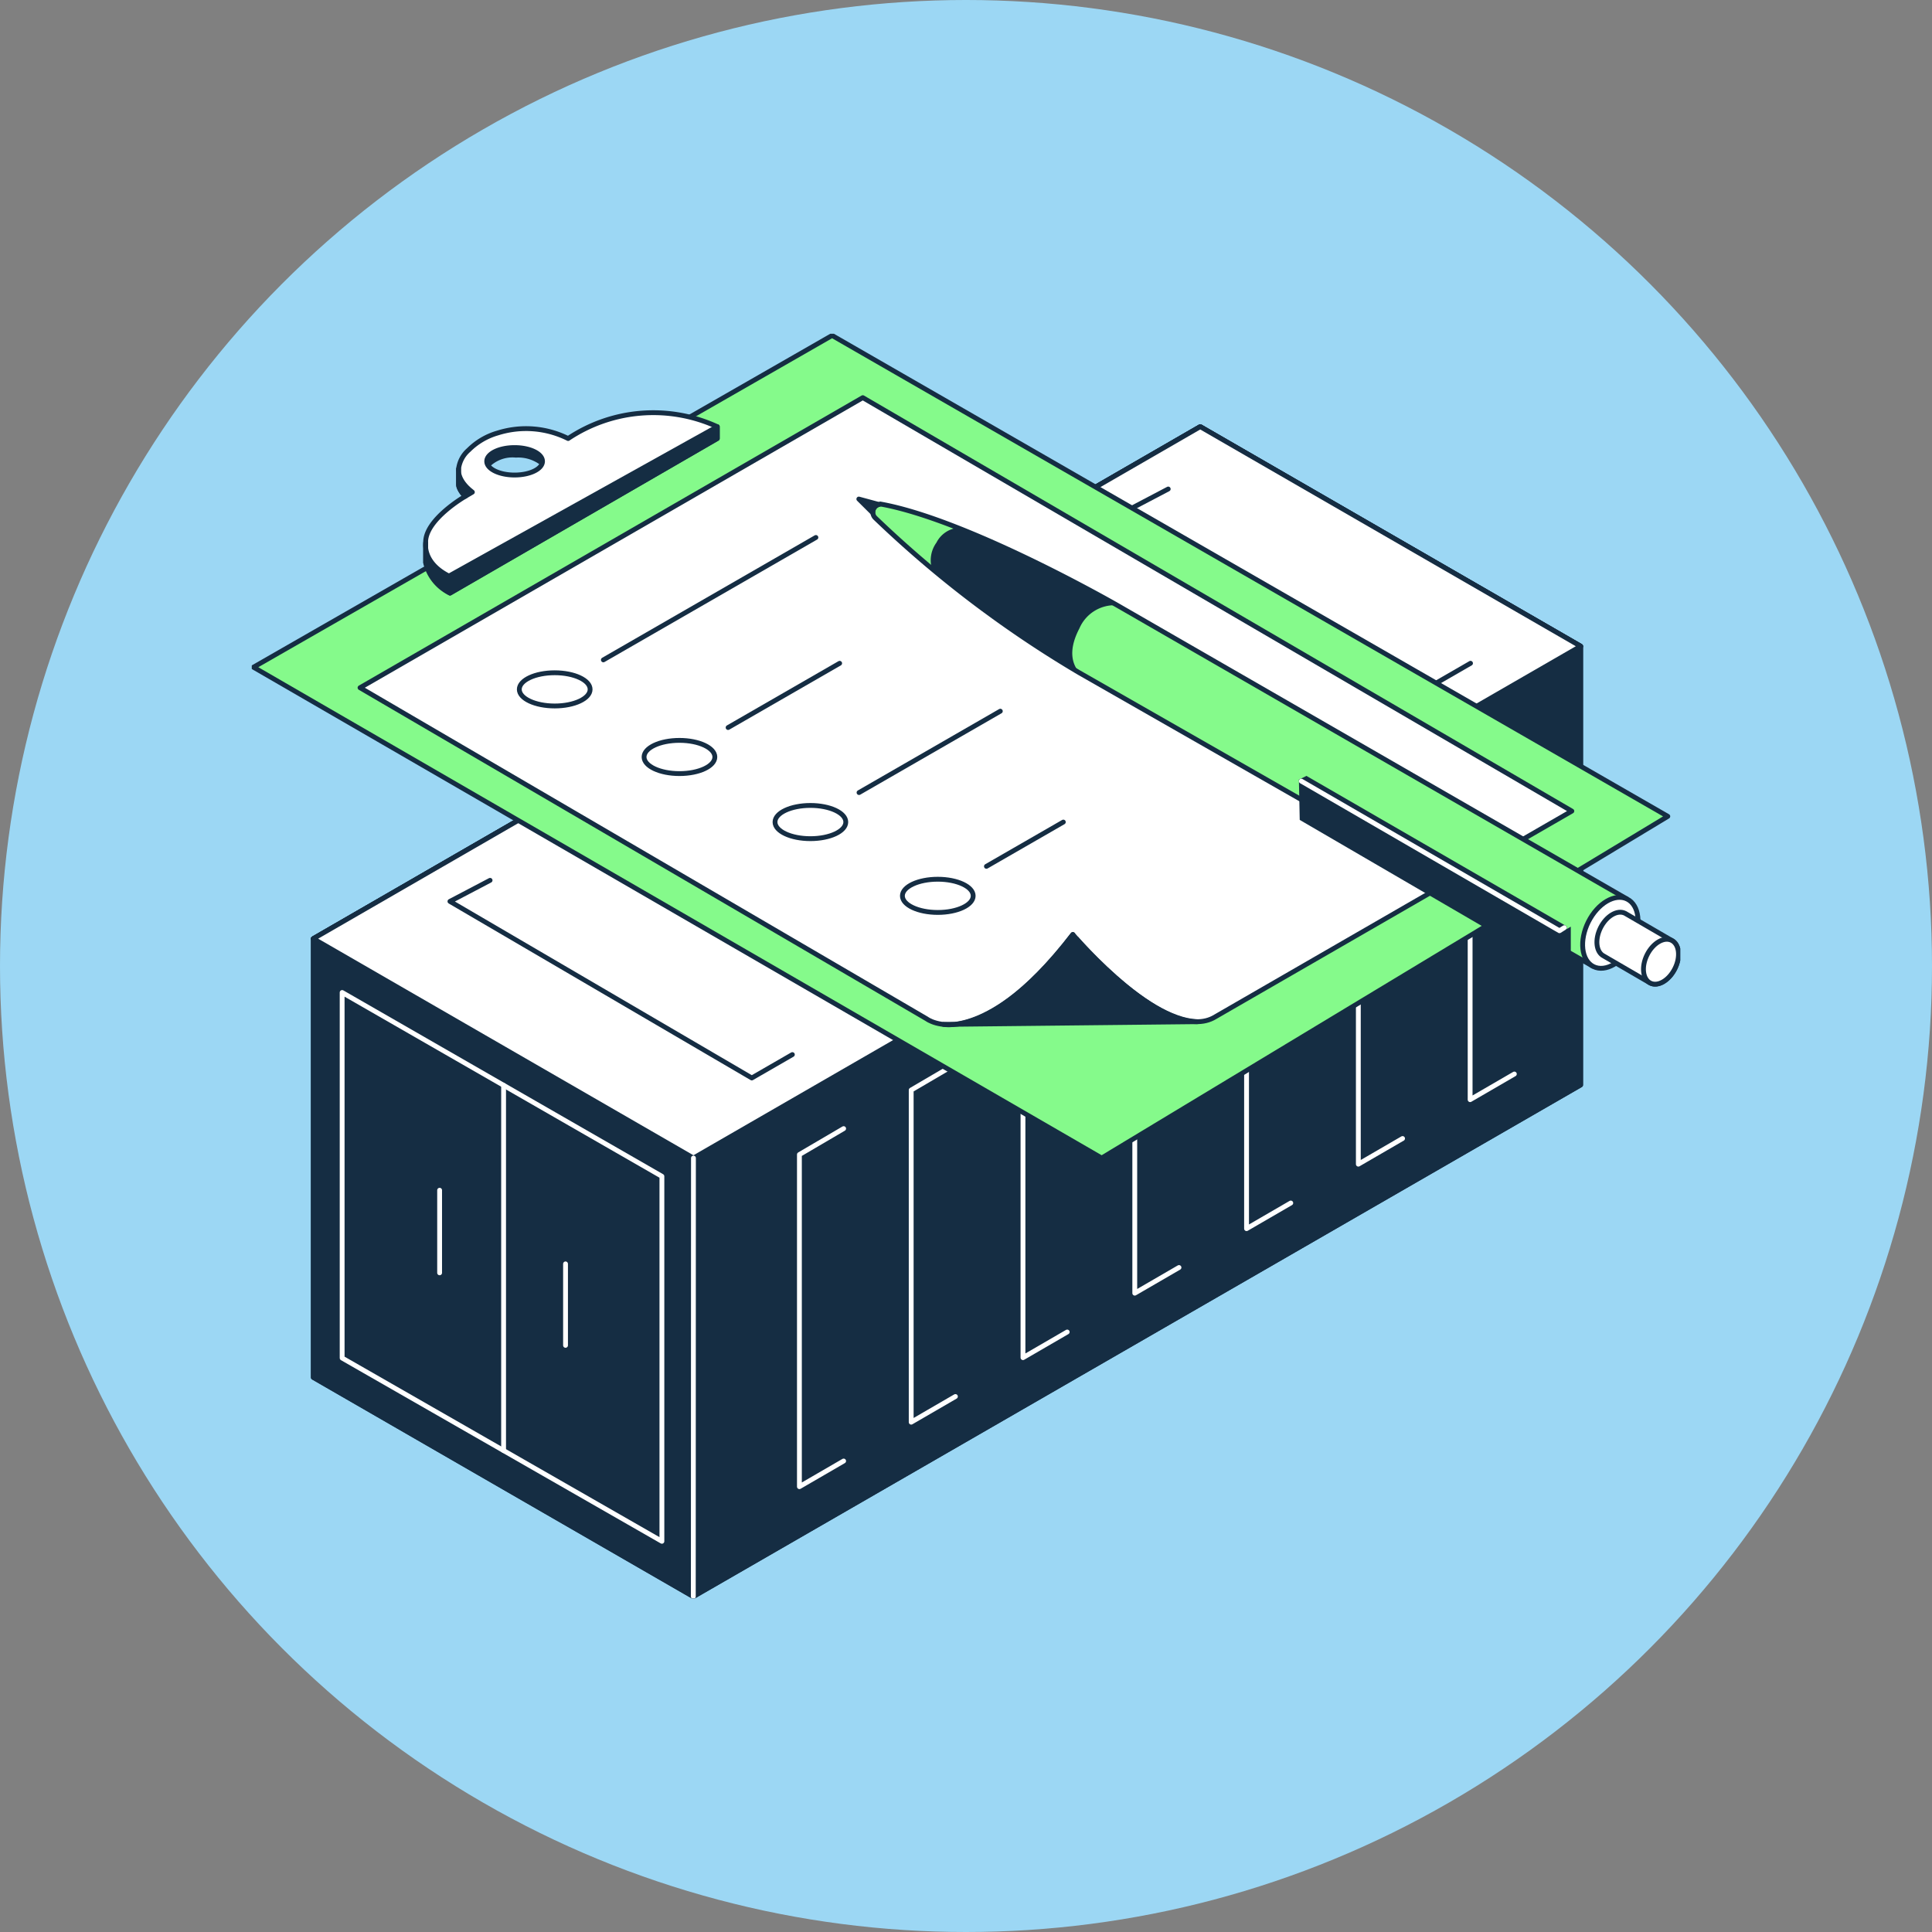 <svg xmlns="http://www.w3.org/2000/svg" xmlns:xlink="http://www.w3.org/1999/xlink" width="200" height="200" viewBox="0 0 200 200"><rect x="0" y="0" width="200" height="200" fill="#808080" stroke="none"/><defs><clipPath id="a"><rect width="147.873" height="130.897" fill="none"/></clipPath></defs><circle cx="100" cy="100" r="100" fill="#9cd7f4"/><g transform="translate(26.063 34.552)"><path d="M9.066,66.685V112.1L48.4,134.786l91.857-52.961V36.412l-39.38-22.728Z" transform="translate(-2.693 -4.065)" fill="#fff"/><g clip-path="url(#a)"><path d="M9.066,66.685V112.1L48.4,134.786l91.856-52.961V36.412l-39.38-22.728Z" transform="translate(-2.693 -4.065)" fill="none" stroke="#152d43" stroke-linecap="round" stroke-linejoin="round" stroke-width="0.5"/></g><path d="M9.066,66.685l39.35,22.709,91.842-52.982-39.38-22.728Z" transform="translate(-2.693 -4.065)" fill="#fff"/><path d="M9.066,66.685l39.35,22.709,91.842-52.982-39.38-22.728Z" transform="translate(-2.693 -4.065)" fill="none" stroke="#152d43" stroke-linecap="round" stroke-linejoin="round" stroke-width="0.5"/><path d="M46.411,153.819V116.035L13.31,97.006v37.843Z" transform="translate(-3.954 -28.816)" fill="#fff"/><path d="M46.411,153.819V116.035L13.31,97.006v37.843Z" transform="translate(-3.954 -28.816)" fill="none" stroke="#152d43" stroke-linecap="round" stroke-linejoin="round" stroke-width="0.5"/><path d="M37.085,148.487v0Z" transform="translate(-11.016 -32.876)" fill="#fff"/><line y2="37.814" transform="translate(26.069 77.797)" fill="none" stroke="#152d43" stroke-linecap="round" stroke-linejoin="round" stroke-width="0.5"/><path d="M65.024,166.781l.015-45.391Z" transform="translate(-19.316 -36.059)" fill="#fff"/><g clip-path="url(#a)"><line y1="45.391" x2="0.014" transform="translate(45.709 85.33)" fill="none" stroke="#152d43" stroke-linecap="round" stroke-linejoin="round" stroke-width="0.5"/></g><path d="M46.207,145.407v0Z" transform="translate(-13.726 -40.689)" fill="#fff"/><line y2="8.433" transform="translate(32.481 96.285)" fill="none" stroke="#152d43" stroke-linecap="round" stroke-linejoin="round" stroke-width="0.5"/><path d="M27.663,134.677v0Z" transform="translate(-8.217 -37.467)" fill="#fff"/><line y2="8.551" transform="translate(19.446 88.66)" fill="none" stroke="#152d43" stroke-linecap="round" stroke-linejoin="round" stroke-width="0.5"/><path d="M9.066,66.685V112.1L48.4,134.786l91.857-52.961V36.412l-39.38-22.728Z" transform="translate(-2.693 -4.065)" fill="#152d43"/><g clip-path="url(#a)"><path d="M9.066,66.685V112.1L48.4,134.786l91.856-52.961V36.412l-39.38-22.728Z" transform="translate(-2.693 -4.065)" fill="none" stroke="#152d43" stroke-linecap="round" stroke-linejoin="round" stroke-width="0.5"/></g><path d="M9.066,66.685l39.35,22.709,91.842-52.982-39.38-22.728Z" transform="translate(-2.693 -4.065)" fill="#fff"/><path d="M9.066,66.685l39.35,22.709,91.842-52.982-39.38-22.728Z" transform="translate(-2.693 -4.065)" fill="none" stroke="#152d43" stroke-linecap="round" stroke-linejoin="round" stroke-width="0.5"/><path d="M46.411,153.819V116.035L13.31,97.006v37.843Z" transform="translate(-3.954 -28.816)" fill="#152d43"/><path d="M46.411,153.819V116.035L13.31,97.006v37.843Z" transform="translate(-3.954 -28.816)" fill="none" stroke="#fff" stroke-linecap="round" stroke-linejoin="round" stroke-width="0.5"/><path d="M37.085,148.487v0Z" transform="translate(-11.016 -32.876)" fill="#fff"/><line y2="37.814" transform="translate(26.069 77.797)" fill="none" stroke="#fff" stroke-linecap="round" stroke-linejoin="round" stroke-width="0.5"/><path d="M65.024,166.781l.015-45.391Z" transform="translate(-19.316 -36.059)" fill="#fff"/><g clip-path="url(#a)"><line y1="45.391" x2="0.014" transform="translate(45.709 85.33)" fill="none" stroke="#fff" stroke-linecap="round" stroke-linejoin="round" stroke-width="0.5"/></g><path d="M46.207,145.407v0Z" transform="translate(-13.726 -40.689)" fill="#fff"/><line y2="8.433" transform="translate(32.481 96.285)" fill="none" stroke="#fff" stroke-linecap="round" stroke-linejoin="round" stroke-width="0.5"/><path d="M27.663,134.677v0Z" transform="translate(-8.217 -37.467)" fill="#fff"/><line y2="8.551" transform="translate(19.446 88.66)" fill="none" stroke="#fff" stroke-linecap="round" stroke-linejoin="round" stroke-width="0.5"/><path d="M64.631,98.526l-4.2,2.422L29.183,82.669l4.156-2.181" transform="translate(-8.669 -23.909)" fill="none" stroke="#152d43" stroke-linecap="round" stroke-linejoin="round" stroke-width="0.5"/><path d="M81.275,88.921l-4.2,2.422L45.828,73.065l4.156-2.181" transform="translate(-13.613 -21.056)" fill="none" stroke="#152d43" stroke-linecap="round" stroke-linejoin="round" stroke-width="0.5"/><path d="M97.92,79.317l-4.2,2.422L62.472,63.46l4.156-2.181" transform="translate(-18.558 -18.203)" fill="none" stroke="#152d43" stroke-linecap="round" stroke-linejoin="round" stroke-width="0.5"/><path d="M114.564,69.712l-4.2,2.422L79.117,53.856l4.156-2.181" transform="translate(-23.502 -15.35)" fill="none" stroke="#152d43" stroke-linecap="round" stroke-linejoin="round" stroke-width="0.5"/><path d="M131.208,60.107l-4.2,2.422L95.761,44.251l4.156-2.181" transform="translate(-28.446 -12.497)" fill="none" stroke="#152d43" stroke-linecap="round" stroke-linejoin="round" stroke-width="0.5"/><path d="M147.853,50.5l-4.2,2.422L112.406,34.647l4.156-2.181" transform="translate(-33.391 -9.644)" fill="none" stroke="#152d43" stroke-linecap="round" stroke-linejoin="round" stroke-width="0.5"/><path d="M164.5,40.9l-4.2,2.422L129.05,25.042l4.156-2.181" transform="translate(-38.335 -6.791)" fill="none" stroke="#152d43" stroke-linecap="round" stroke-linejoin="round" stroke-width="0.5"/><path d="M85.228,151.462l-4.578,2.657V119.736l4.578-2.684" transform="translate(-23.958 -34.771)" fill="none" stroke="#fff" stroke-linecap="round" stroke-linejoin="round" stroke-width="0.5"/><path d="M101.69,141.963l-4.578,2.657V110.238l4.578-2.684" transform="translate(-28.848 -31.949)" fill="none" stroke="#fff" stroke-linecap="round" stroke-linejoin="round" stroke-width="0.5"/><path d="M118.152,132.464l-4.578,2.657V100.739l4.578-2.684" transform="translate(-33.738 -29.128)" fill="none" stroke="#fff" stroke-linecap="round" stroke-linejoin="round" stroke-width="0.5"/><path d="M134.614,122.966l-4.578,2.657V91.241l4.578-2.684" transform="translate(-38.628 -26.306)" fill="none" stroke="#fff" stroke-linecap="round" stroke-linejoin="round" stroke-width="0.5"/><path d="M151.076,113.467l-4.578,2.657V81.742l4.578-2.684" transform="translate(-43.518 -23.485)" fill="none" stroke="#fff" stroke-linecap="round" stroke-linejoin="round" stroke-width="0.5"/><path d="M167.538,103.969l-4.578,2.657V72.243l4.578-2.684" transform="translate(-48.408 -20.663)" fill="none" stroke="#fff" stroke-linecap="round" stroke-linejoin="round" stroke-width="0.5"/><path d="M184,94.47l-4.578,2.657V62.745L184,60.061" transform="translate(-53.298 -17.841)" fill="none" stroke="#fff" stroke-linecap="round" stroke-linejoin="round" stroke-width="0.5"/><path d="M.25,34.59,88.056,85.4,146.663,50.03,60.148.251Z" transform="translate(-0.074 -0.074)" fill="#85fa8b"/><g clip-path="url(#a)"><path d="M.25,34.59,88.056,85.4,146.663,50.03,60.149.251Z" transform="translate(-0.074 -0.074)" fill="none" stroke="#152d43" stroke-linecap="round" stroke-linejoin="round" stroke-width="0.5"/><path d="M74.6,73.711s5.243,4.048,15.131-8.731c0,0,9.835,11.568,14.758,8.515l36.9-21.289-73.4-42.8L15.943,39.434Z" transform="translate(-4.736 -2.794)" fill="#fff"/><path d="M74.6,73.711s5.243,4.048,15.131-8.731c0,0,9.835,11.568,14.758,8.515l36.9-21.289-73.4-42.8L15.943,39.434,74.6,73.711" transform="translate(-4.736 -2.794)" fill="none" stroke="#152d43" stroke-linecap="round" stroke-linejoin="round" stroke-width="0.5"/><path d="M128.137,97.493l-26.262.281s5.479,1.137,13.385-9.308c0,0,7.349,8.807,12.877,9.027" transform="translate(-30.263 -26.279)" fill="#152d43"/><path d="M128.137,97.493l-26.262.281s5.479,1.137,13.385-9.308C115.26,88.466,122.609,97.273,128.137,97.493Z" transform="translate(-30.263 -26.279)" fill="none" stroke="#152d43" stroke-linecap="round" stroke-linejoin="round" stroke-width="0.5"/><path d="M40.359,14.3a9.767,9.767,0,0,0-7.3-.571,6.956,6.956,0,0,0-2.992,1.759,3.083,3.083,0,0,0-1.051,1.962v1.6a.852.852,0,0,0,.065.335,2.511,2.511,0,0,0,.628.9s-4.159,2.395-4.1,4.789v2.079a4.7,4.7,0,0,0,2.52,3.15L55.8,14.3V13.075A15.864,15.864,0,0,0,40.359,14.3m-5.54,3.779c-1.595,0-2.887-.636-2.887-1.421s1.292-1.421,2.887-1.421,2.886.636,2.886,1.421-1.292,1.421-2.886,1.421" transform="translate(-7.609 -3.456)" fill="#fff"/><path d="M40.359,14.3a9.767,9.767,0,0,0-7.3-.571,6.956,6.956,0,0,0-2.992,1.759,3.083,3.083,0,0,0-1.051,1.962v1.6a.852.852,0,0,0,.065.335,2.511,2.511,0,0,0,.628.9s-4.159,2.395-4.1,4.789v2.079a4.7,4.7,0,0,0,2.52,3.15L55.8,14.3V13.075A15.864,15.864,0,0,0,40.359,14.3Zm-5.54,3.779c-1.595,0-2.887-.636-2.887-1.421s1.292-1.421,2.887-1.421,2.886.636,2.886,1.421S36.414,18.078,34.819,18.078Z" transform="translate(-7.609 -3.456)" fill="none" stroke="#152d43" stroke-linecap="round" stroke-linejoin="round" stroke-width="0.5"/><path d="M34.87,18.777a3.373,3.373,0,0,1,2.746-.981,3.784,3.784,0,0,1,2.618.822l.032-.049a.9.9,0,0,0,.11-.391c0-.784-1.293-1.421-2.887-1.421s-2.887.636-2.887,1.421a.9.9,0,0,0,.207.529Z" transform="translate(-10.279 -4.978)" fill="#152d43"/><path d="M30.452,19.906s-.224,1.146,1.428,2.4l-.735.432s-.693-.679-.693-1.234Z" transform="translate(-9.043 -5.913)" fill="#152d43"/><path d="M30.452,19.906s-.224,1.146,1.428,2.4l-.735.432s-.693-.679-.693-1.234Z" transform="translate(-9.043 -5.913)" fill="none" stroke="#152d43" stroke-linecap="round" stroke-linejoin="round" stroke-width="0.5"/><path d="M25.608,25.682s-.391,2.066,2.408,3.466L55.789,13.684v1.224l-27.661,16a5.426,5.426,0,0,1-2.52-3.151Z" transform="translate(-7.602 -4.065)" fill="#152d43"/><path d="M25.608,25.682s-.391,2.066,2.408,3.466L55.789,13.684v1.224l-27.661,16a5.426,5.426,0,0,1-2.52-3.151Z" transform="translate(-7.602 -4.065)" fill="none" stroke="#152d43" stroke-linecap="round" stroke-linejoin="round" stroke-width="0.5"/><path d="M169.554,65.98,116.768,35.565s-15.2-8.734-24.343-10.454a.826.826,0,0,0-.72,1.4,114.772,114.772,0,0,0,21.127,16.033l53.225,30.414" transform="translate(-27.168 -7.455)" fill="#85fa8b"/><path d="M169.554,65.98,116.768,35.565s-15.2-8.734-24.343-10.454a.826.826,0,0,0-.72,1.4,114.772,114.772,0,0,0,21.127,16.033l53.225,30.414" transform="translate(-27.168 -7.455)" fill="none" stroke="#152d43" stroke-miterlimit="10" stroke-width="0.5"/><path d="M201.13,87.808c-.966,1.928-2.765,2.981-4.02,2.353s-1.488-2.7-.523-4.629,2.765-2.981,4.02-2.353,1.489,2.7.523,4.628" transform="translate(-58.221 -24.655)" fill="#fff"/><path d="M201.13,87.808c-.966,1.928-2.765,2.981-4.02,2.353s-1.488-2.7-.523-4.629,2.765-2.981,4.02-2.353S202.1,85.88,201.13,87.808Z" transform="translate(-58.221 -24.655)" fill="none" stroke="#152d43" stroke-miterlimit="10" stroke-width="0.5"/><path d="M205.829,88.1l-4.817-2.8c-.794-.4-1.932.269-2.544,1.489s-.463,2.531.331,2.929l4.817,2.8c.794.4,1.933-.269,2.544-1.489s.463-2.531-.331-2.928" transform="translate(-58.844 -25.305)" fill="#fff"/><path d="M205.829,88.1l-4.817-2.8c-.794-.4-1.932.269-2.544,1.489s-.463,2.531.331,2.929l4.817,2.8c.794.4,1.933-.269,2.544-1.489S206.623,88.5,205.829,88.1Z" transform="translate(-58.844 -25.305)" fill="none" stroke="#152d43" stroke-miterlimit="10" stroke-width="0.5"/><path d="M208.2,92.213c-.611,1.22-1.75,1.887-2.543,1.489s-.942-1.709-.331-2.928,1.75-1.887,2.543-1.489.942,1.709.331,2.928" transform="translate(-60.882 -26.488)" fill="#fff"/><path d="M208.2,92.213c-.611,1.22-1.75,1.887-2.543,1.489s-.942-1.709-.331-2.928,1.75-1.887,2.543-1.489S208.814,90.993,208.2,92.213Z" transform="translate(-60.882 -26.488)" fill="none" stroke="#152d43" stroke-miterlimit="10" stroke-width="0.5"/><path d="M181.284,85.152,154.646,69.639l-.079-3.866.517-.262,26.7,15.432v.579l.427-.25v2.589l-.432.27v.677Z" transform="translate(-45.915 -19.46)" fill="#152d43"/><path d="M181.284,85.152,154.646,69.639l-.079-3.866.517-.262,26.7,15.432v.579l.427-.25v2.589l-.432.27v.677Z" transform="translate(-45.915 -19.46)" fill="none" stroke="#152d43" stroke-miterlimit="10" stroke-width="0.5"/><path d="M181.788,81.054l-.5.314v0L154.566,65.883" transform="translate(-45.915 -19.571)" fill="none" stroke="#fff" stroke-linecap="round" stroke-linejoin="round" stroke-width="0.5"/><path d="M119.3,36.6a3.961,3.961,0,0,0-3.921,2.391c-1.449,2.77-.38,4.084-.015,4.592a105.952,105.952,0,0,1-15.249-10.755,3.128,3.128,0,0,1,.466-2.719,2.827,2.827,0,0,1,2.175-1.528A122.688,122.688,0,0,1,119.3,36.6" transform="translate(-29.703 -8.49)" fill="#152d43"/><path d="M90.845,25.775,89.4,24.339l2.069.56a.855.855,0,0,0-.621.877" transform="translate(-26.556 -7.23)" fill="#152d43"/><path d="M90.845,25.775,89.4,24.339l2.069.56A.855.855,0,0,0,90.845,25.775Z" transform="translate(-26.556 -7.23)" fill="none" stroke="#152d43" stroke-linecap="round" stroke-linejoin="round" stroke-width="0.5"/><path d="M46.73,51.641c0,.949-1.64,1.719-3.664,1.719S39.4,52.59,39.4,51.641s1.64-1.719,3.663-1.719S46.73,50.692,46.73,51.641Z" transform="translate(-11.705 -14.83)" fill="none" stroke="#152d43" stroke-miterlimit="10" stroke-width="0.5"/><line y1="12.673" x2="22.001" transform="translate(36.397 21.086)" fill="none" stroke="#152d43" stroke-linecap="round" stroke-linejoin="round" stroke-width="0.5"/><path d="M65.1,61.6c0,.949-1.64,1.719-3.664,1.719s-3.663-.77-3.663-1.719,1.64-1.719,3.663-1.719S65.1,60.656,65.1,61.6Z" transform="translate(-17.162 -17.789)" fill="none" stroke="#152d43" stroke-miterlimit="10" stroke-width="0.5"/><line y1="6.652" x2="11.548" transform="translate(49.31 34.111)" fill="none" stroke="#152d43" stroke-linecap="round" stroke-linejoin="round" stroke-width="0.5"/><path d="M84.383,71.181c0,.949-1.64,1.719-3.664,1.719s-3.663-.77-3.663-1.719,1.64-1.719,3.663-1.719S84.383,70.232,84.383,71.181Z" transform="translate(-22.89 -20.634)" fill="none" stroke="#152d43" stroke-miterlimit="10" stroke-width="0.5"/><line y1="8.426" x2="14.626" transform="translate(62.864 39.069)" fill="none" stroke="#152d43" stroke-linecap="round" stroke-linejoin="round" stroke-width="0.5"/><path d="M103.142,82.047c0,.949-1.64,1.719-3.664,1.719s-3.663-.77-3.663-1.719,1.64-1.719,3.663-1.719S103.142,81.1,103.142,82.047Z" transform="translate(-28.462 -23.862)" fill="none" stroke="#152d43" stroke-miterlimit="10" stroke-width="0.5"/><line y1="4.585" x2="7.961" transform="translate(76.051 50.547)" fill="none" stroke="#152d43" stroke-linecap="round" stroke-linejoin="round" stroke-width="0.5"/></g></g></svg>